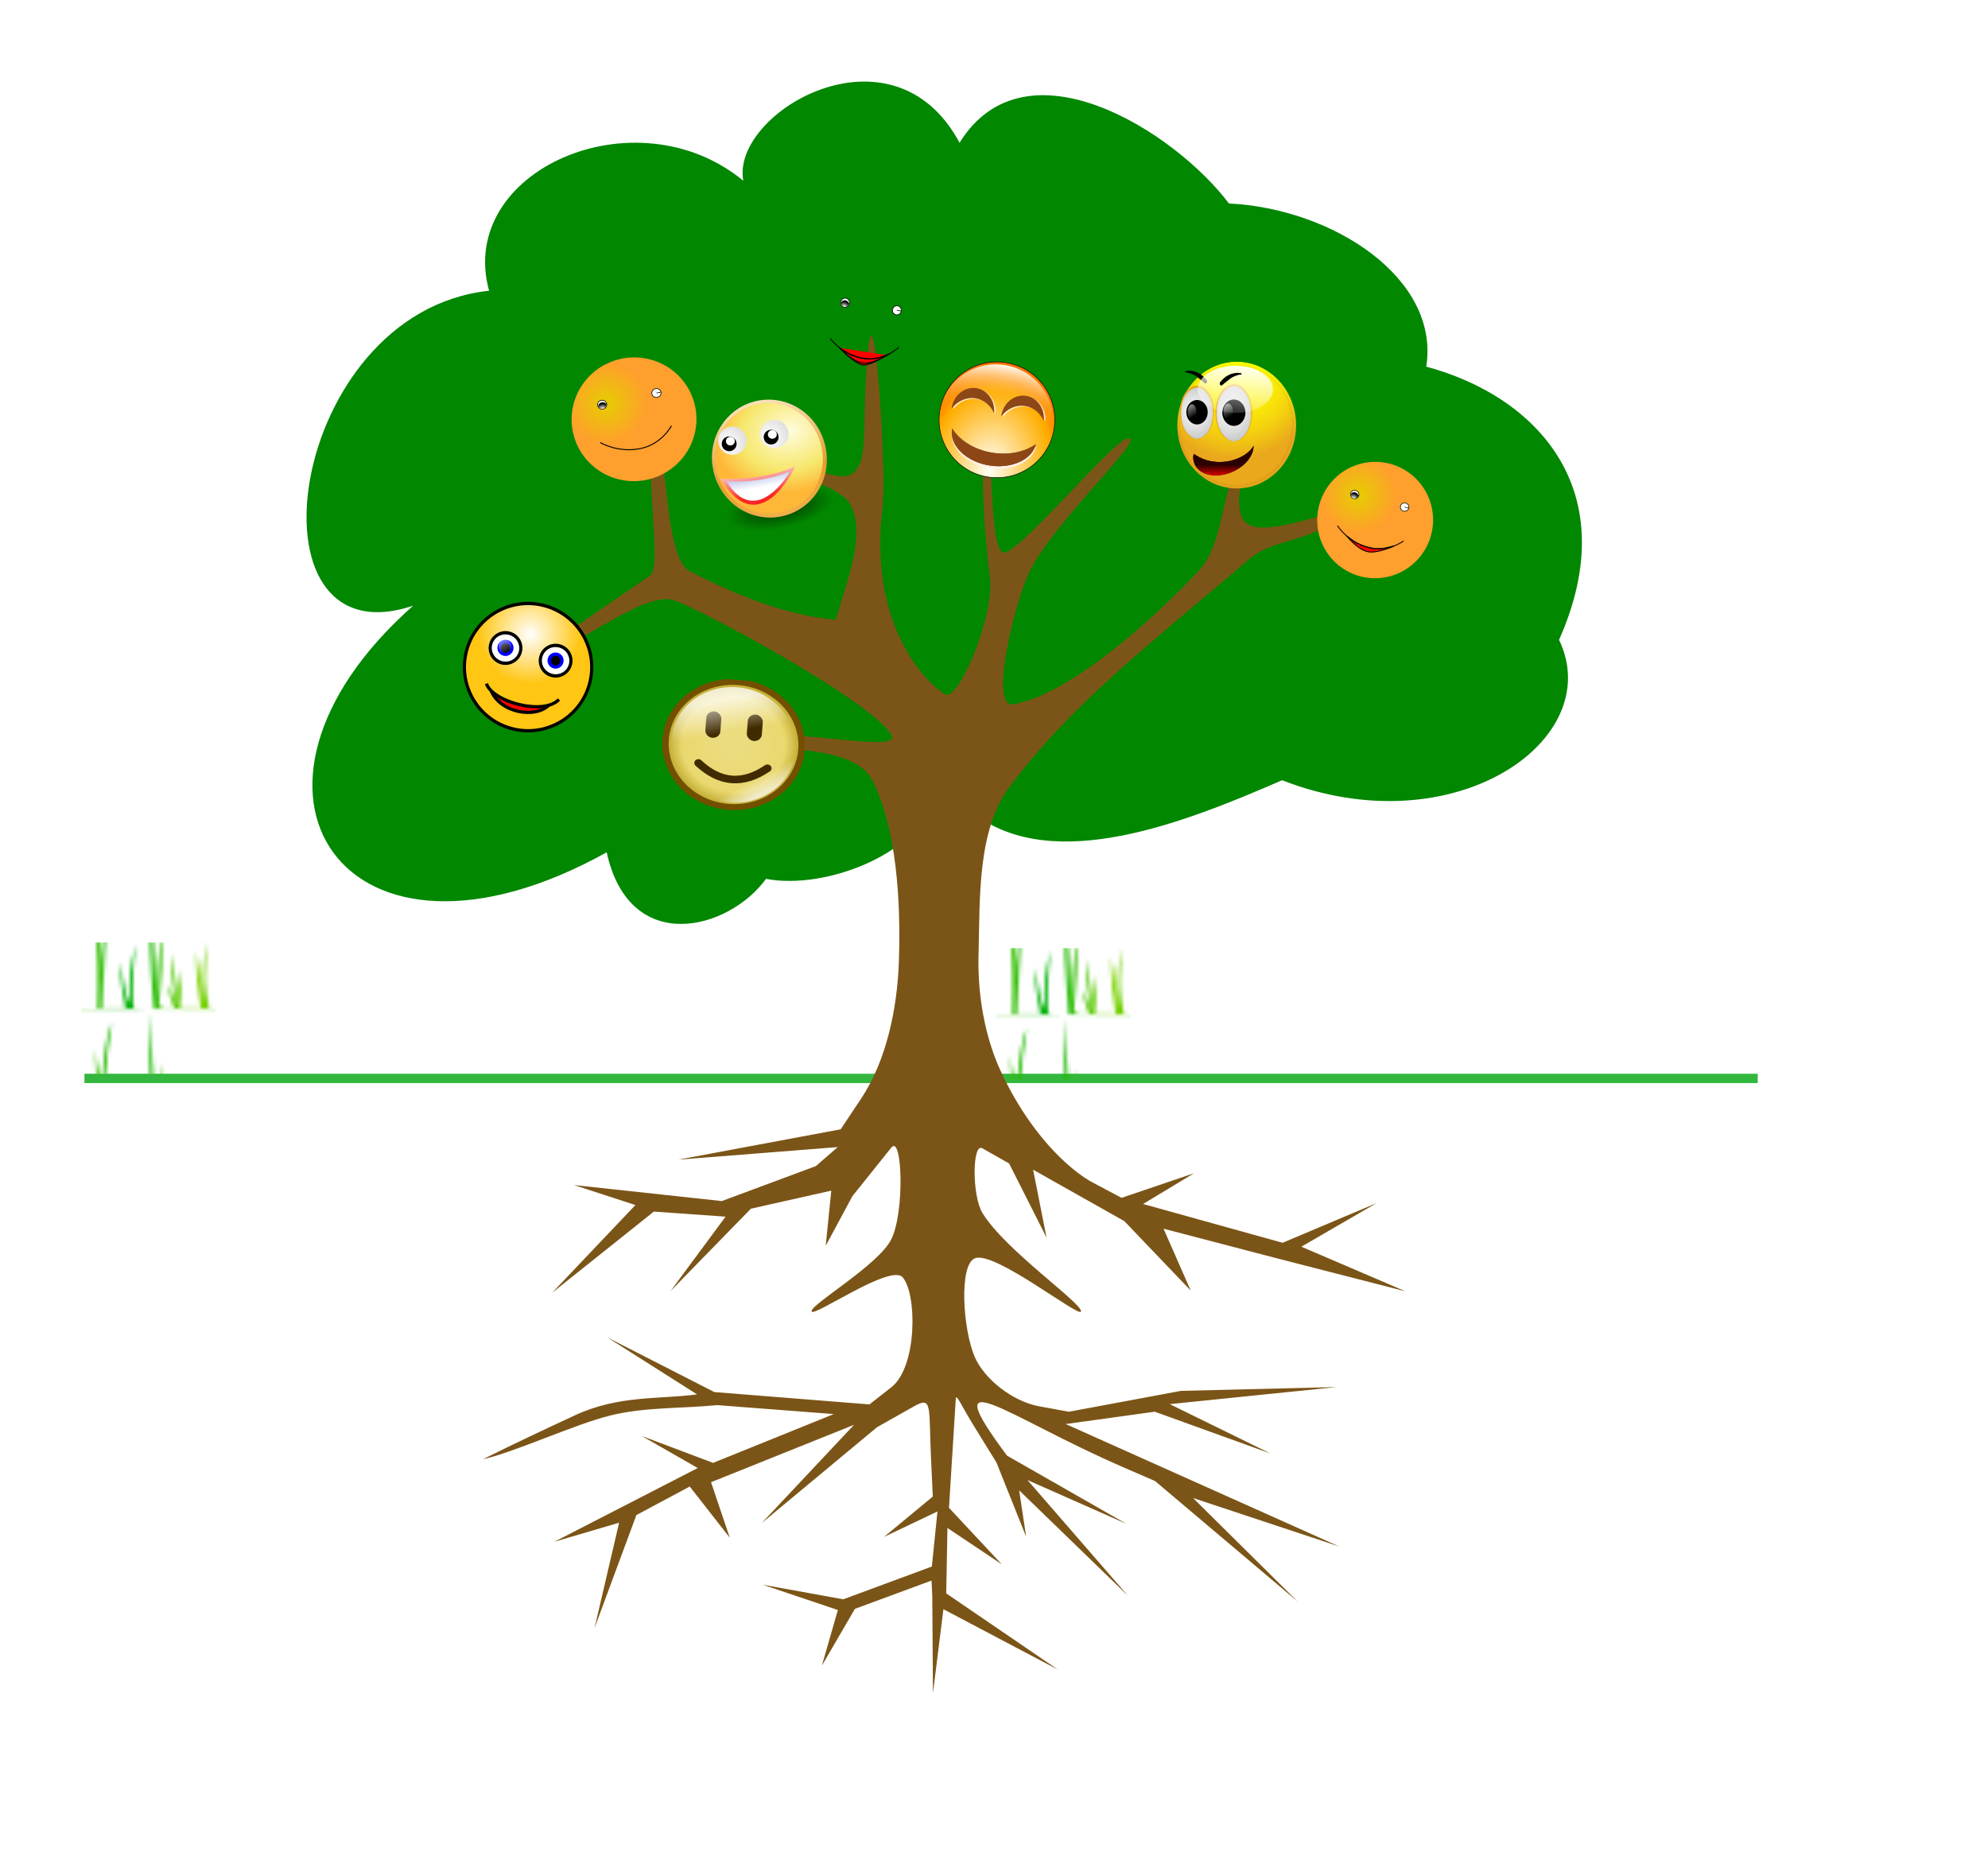 <?xml version="1.0"?><svg width="533.333" height="500" xmlns="http://www.w3.org/2000/svg" xmlns:xlink="http://www.w3.org/1999/xlink">
 <title>SmileyTree1</title>
 <defs>
  <pattern xlink:href="#pattern2380" patternTransform="translate(481.808, 272.061)" id="pattern2390"/>
  <pattern xlink:href="#pattern2380" patternTransform="translate(522.525, 272.061)" id="pattern2388"/>
  <pattern xlink:href="#pattern2374" patternTransform="translate(-598.213, 273.079)" id="pattern2386"/>
  <pattern xlink:href="#pattern2374" patternTransform="translate(-471.99, 274.097)" id="pattern2384"/>
  <pattern xlink:href="#pattern2374" patternTransform="translate(-364.09, 272.061)" id="pattern2382"/>
  <pattern xlink:href="#pattern2372" patternTransform="translate(393.248, 273.079)" id="pattern2380"/>
  <pattern xlink:href="#pattern2372" patternTransform="translate(282.294, 272.061)" id="pattern2378"/>
  <pattern xlink:href="#pattern2372" patternTransform="translate(237.505, 272.061)" id="pattern2376"/>
  <pattern xlink:href="#pattern2372" patternTransform="translate(-227.688, 272.061)" id="pattern2374"/>
  <pattern xlink:href="#pattern2368" patternTransform="translate(147.8, 271.552)" id="pattern2372"/>
  <linearGradient id="linearGradient2362">
   <stop stop-color="#00b207" offset="0" id="stop2363"/>
   <stop stop-color="#83d400" offset="0.5" id="stop2365"/>
   <stop stop-color="#00b207" offset="1" id="stop2364"/>
  </linearGradient>
  <linearGradient y2="154.812" y1="154.812" xlink:href="#linearGradient2362" x2="138.493" x1="104.287" id="linearGradient2367" gradientUnits="userSpaceOnUse" gradientTransform="matrix(0.961, 0, 0, 1.04, -103.649, -150.874)"/>
  <pattern width="35.989" patternUnits="userSpaceOnUse" patternTransform="translate(93.85, 187.064)" id="pattern2368" height="35.269">
   <path fill="url(#linearGradient2367)" fill-rule="evenodd" stroke-width="0.25pt" id="path2369" d="m32.21,34.999l3.779,0.135l-34.55,-0.045c-0.93,-11.786 -1.23,-18.444 -1.44,-35.089c1.709,17.155 1.62,21.444 2.159,32.57c0.09,-6.568 0.54,-12.506 1.62,-18.894c0.06,7.198 -0.24,13.766 -0.9,20.514c0.36,0.24 0.72,0.48 1.08,0.72l3.059,0c-1.14,-2.279 -1.649,-4.649 -1.799,-6.298c0.9,1.5 1.62,3.179 2.159,5.578c-0.78,-4.769 -1.29,-9.267 -1.26,-14.036c0.96,5.578 1.56,8.637 1.799,12.956c0.18,-2.939 0.09,-5.698 0.54,-8.817c0.39,3.719 0.42,7.258 0,10.527l5.578,0.09c-0.78,-5.098 -1.29,-9.207 -1.26,-15.295c1.2,5.818 1.32,9.477 1.979,14.216c-0.24,-5.818 -0.75,-7.948 0.99,-16.825c-0.57,9.357 -0.87,11.247 0.63,18.265l5.938,0c0.21,-9.357 0.15,-13.586 -0.72,-25.372c2.309,10.317 1.829,14.066 1.35,23.213c0.54,-7.678 0.36,-24.443 3.329,-30.501c-1.829,9.747 -2.129,21.114 -2.699,32.3l6.298,0c-0.84,-4.139 -1.59,-8.278 -1.44,-12.416c0.93,6.148 1.32,8.607 2.609,11.067c-0.45,-5.368 0.18,-10.827 1.53,-15.745c-0.6,6.688 -1.246,14.735 -0.36,17.185z"/>
  </pattern>
  <linearGradient id="svg_12">
   <stop stop-color="#ffffff" offset="0" id="svg_17"/>
   <stop stop-color="#000000" offset="1" id="svg_16"/>
  </linearGradient>
  <linearGradient id="svg_13">
   <stop stop-color="#e6cd00" offset="0" id="svg_15"/>
   <stop stop-color="#ff9f2d" offset="1" id="svg_14"/>
  </linearGradient>
  <radialGradient xlink:href="#svg_13" spreadMethod="pad" r="0.33" id="svg_11" gradientUnits="objectBoundingBox" fy="0.328" fx="0.305" cy="0.328" cx="0.305"/>
  <radialGradient xlink:href="#svg_12" spreadMethod="pad" r="0.771" id="svg_5" gradientUnits="objectBoundingBox" fy="0.977" fx="0.448" cy="0.977" cx="0.448"/>
  <symbol xmlns:xlink="http://www.w3.org/1999/xlink" width="400pt" id="svg_18" height="400pt">

   <path fill-rule="evenodd" fill="url(#svg_11)" stroke-width="0" transform="matrix(1.06, 0, 0, 1.085, -27.204, -30.544)" id="svg_10" d="m491.649,259.572a229.036,224.839 0 1 0 -458.073,0a229.036,224.839 0 1 0 458.073,0l-229.037,0l229.037,0z"/>
   <g transform="translate(-12.442, 20.22)" id="svg_7">
    <path fill-rule="evenodd" stroke="#000000" fill="#ffffff" stroke-width="2.5" id="svg_9" d="m171.477,149.251a17.987,17.388 0 1 0 -35.974,0a17.987,17.388 0 1 0 35.974,0l-17.987,0l17.987,0z"/>
    <path fill-rule="evenodd" fill="url(#svg_5)" stroke-width="1pt" transform="matrix(1.238, 0, 0, 1, -37.288, -8.394)" id="svg_8" d="m166.681,161.242a12.591,12.591 0 1 0 -25.182,0a12.591,12.591 0 1 0 25.182,0l-12.591,0l12.591,0z"/>
   </g>
   <g transform="translate(203.404, 17.821)" id="svg_3">
    <path fill-rule="evenodd" stroke="#000000" fill="#ffffff" stroke-width="2.5" id="svg_6" d="m171.477,149.251a17.987,17.388 0 1 0 -35.974,0a17.987,17.388 0 1 0 35.974,0l-17.987,0l17.987,0z"/>
    <path fill-rule="evenodd" fill="url(#svg_5)" stroke-width="1pt" transform="matrix(1.238, 0, 0, 1, -37.288, -8.394)" id="svg_4" d="m166.681,161.242a12.591,12.591 0 1 0 -25.182,0a12.591,12.591 0 1 0 25.182,0l-12.591,0l12.591,0z"/>
   </g>
   <path fill="none" fill-rule="evenodd" stroke="black" stroke-width="3.75" id="svg_2" d="m104.325,314.133c2.398,2.398 61.157,56.36 151.093,55.16c83.939,-1.199 133.105,-63.555 133.105,-63.555"/>
  </symbol>
  <linearGradient id="svg_36">
   <stop stop-color="#ffffff" offset="0" id="svg_41"/>
   <stop stop-color="#000000" offset="1" id="svg_40"/>
  </linearGradient>
  <linearGradient id="svg_37">
   <stop stop-color="#e6cd00" offset="0" id="svg_39"/>
   <stop stop-color="#ff9f2d" offset="1" id="svg_38"/>
  </linearGradient>
  <radialGradient xlink:href="#svg_37" spreadMethod="pad" r="0.33" id="svg_31" gradientUnits="objectBoundingBox" fy="0.328" fx="0.305" cy="0.328" cx="0.305"/>
  <radialGradient xlink:href="#svg_36" spreadMethod="pad" r="0.771" id="svg_25" gradientUnits="objectBoundingBox" fy="0.977" fx="0.448" cy="0.977" cx="0.448"/>
  <symbol xmlns:xlink="http://www.w3.org/1999/xlink" width="400pt" id="svg_42" height="400pt">

   <g fill="#ff0000" id="svg_32">
    <path fill="#ff0000" fill-rule="evenodd" stroke="#000000" stroke-width="3.75" id="svg_34" d="m147.495,344.111c0,0 69.55,49.165 105.524,50.364c34.775,-2.398 91.135,-51.563 91.135,-51.563l0,0"/>
    <path fill="#ff0000" fill-rule="evenodd" stroke="black" stroke-width="1pt" id="svg_33" d="m146.296,344.111c0,0 52.762,17.987 53.961,17.987c1.199,0 38.373,7.195 38.373,7.195l52.762,-2.398c0,0 27.58,-11.991 28.779,-11.991c1.2,0 23.983,-10.793 23.983,-10.793"/>
   </g>
   <path fill-rule="evenodd" fill="url(#svg_31)" stroke-width="0" transform="matrix(1.06, 0, 0, 1.085, -27.204, -30.544)" id="svg_30" d="m491.649,259.572a229.036,224.839 0 1 0 -458.073,0a229.036,224.839 0 1 0 458.073,0l-229.037,0l229.037,0z"/>
   <g transform="translate(-12.442, 20.22)" id="svg_27">
    <path fill-rule="evenodd" stroke="#000000" fill="#ffffff" stroke-width="2.5" id="svg_29" d="m171.477,149.251a17.987,17.388 0 1 0 -35.974,0a17.987,17.388 0 1 0 35.974,0l-17.987,0l17.987,0z"/>
    <path fill-rule="evenodd" fill="url(#svg_25)" stroke-width="1pt" transform="matrix(1.238, 0, 0, 1, -37.288, -8.394)" id="svg_28" d="m166.681,161.242a12.591,12.591 0 1 0 -25.182,0a12.591,12.591 0 1 0 25.182,0l-12.591,0l12.591,0z"/>
   </g>
   <g transform="translate(203.404, 17.821)" id="svg_23">
    <path fill-rule="evenodd" stroke="#000000" fill="#ffffff" stroke-width="2.5" id="svg_26" d="m171.477,149.251a17.987,17.388 0 1 0 -35.974,0a17.987,17.388 0 1 0 35.974,0l-17.987,0l17.987,0z"/>
    <path fill-rule="evenodd" fill="url(#svg_25)" stroke-width="1pt" transform="matrix(1.238, 0, 0, 1, -37.288, -8.394)" id="svg_24" d="m166.681,161.242a12.591,12.591 0 1 0 -25.182,0a12.591,12.591 0 1 0 25.182,0l-12.591,0l12.591,0z"/>
   </g>
   <path fill="#ff0000" fill-rule="evenodd" stroke="black" stroke-width="3.75" id="svg_22" d="m153.49,346.51c0,0 55.162,41.97 99.529,40.771c40.771,-0.001 103.127,-51.563 103.127,-51.563l-35.975,19.186l-39.572,13.19l-45.567,1.199l-38.372,-5.995l-43.17,-16.788z"/>
   <path fill="none" fill-rule="evenodd" stroke="#000000" stroke-width="3.75" id="svg_21" d="m104.325,314.133c2.398,2.398 61.157,56.36 151.093,55.16c83.939,-1.199 133.105,-63.555 133.105,-63.555"/>
  </symbol>
  <linearGradient id="svg_65">
   <stop stop-color="#fffff7" offset="0" id="svg_79"/>
   <stop stop-color="#ffae00" offset="0.746" id="svg_78"/>
   <stop stop-color="#ff8f00" offset="0.844" id="svg_77"/>
   <stop stop-color="#ff7100" offset="1" id="svg_76"/>
  </linearGradient>
  <linearGradient id="svg_64">
   <stop stop-color="#ffffff" stop-opacity="0" offset="0" id="svg_75"/>
   <stop stop-color="#ffae00" stop-opacity="0" offset="0.548" id="svg_74"/>
   <stop stop-color="#ff9e00" stop-opacity="0" offset="0.63" id="svg_73"/>
   <stop stop-color="#fffbf5" offset="1" id="svg_72"/>
  </linearGradient>
  <radialGradient xlink:href="#svg_65" r="219.571" id="svg_63" gradientUnits="userSpaceOnUse" gradientTransform="matrix(1.39, 0.015, -0.019, 1.769, -132.622, -473.06)" fy="595.103" fx="370" cy="595.103" cx="370"/>
  <radialGradient xlink:href="#svg_64" r="219.571" id="svg_60" gradientUnits="userSpaceOnUse" gradientTransform="matrix(2.353, -4.76745e-07, 3.29591e-07, 1.768, -500.55, -466.761)" fy="595.103" fx="370" cy="595.103" cx="370"/>
  <symbol y="0" xmlns:xlink="http://www.w3.org/1999/xlink" x="0" width="744.094" id="svg_83" height="1052.362">

   <g id="svg_61">
    <path fill="url(#svg_63)" fill-rule="nonzero" stroke="#000000" stroke-width="2" stroke-linecap="square" stroke-miterlimit="4" stroke-dashoffset="0" id="svg_62" d="m588.571,405.219a218.571,207.143 0 1 1 -437.143,0a218.571,207.143 0 1 1 437.143,0z"/>
   </g>
   <g id="svg_50">
    <path fill="url(#svg_60)" fill-rule="nonzero" stroke-width="2" stroke-linecap="square" stroke-miterlimit="4" stroke-dashoffset="0" transform="matrix(0.979, 0, 0, 0.961, 5.2, 17.247)" id="svg_59" d="m588.571,405.219a218.571,207.143 0 1 1 -437.143,0a218.571,207.143 0 1 1 437.143,0z"/>
    <path fill="#000000" fill-opacity="0" fill-rule="nonzero" stroke-width="2" stroke-linecap="square" stroke-miterlimit="4" stroke-dashoffset="0" id="svg_58" d="m212,163.362a41,43 0 1 1 -82,0a41,43 0 1 1 82,0z"/>
    <path fill="#ffffff" fill-opacity="0.741" fill-rule="evenodd" stroke-width="2" stroke-linecap="square" stroke-miterlimit="4" stroke-dashoffset="0" id="svg_57" d="m470.91,306.594c-44.662,0 -80.91,37.432 -80.91,83.57c0,0.895 0.095,1.761 0.122,2.649c17.212,-29.79 47.92,-49.702 83.02,-49.702c32.186,0 60.659,16.767 78.452,42.508c-2.302,-44.013 -37.507,-79.025 -80.684,-79.025z"/>
    <path fill="#8d4717" fill-rule="evenodd" stroke-width="2" stroke-linecap="square" stroke-miterlimit="4" stroke-dashoffset="0" id="svg_56" d="m464.91,304.594c-44.662,0 -80.91,37.432 -80.91,83.57c0,0.895 0.095,1.761 0.122,2.649c17.212,-29.79 47.92,-49.702 83.02,-49.702c32.186,0 60.659,16.767 78.452,42.508c-2.302,-44.013 -37.507,-79.025 -80.684,-79.025z"/>
    <path fill="#ffffff" fill-opacity="0.741" fill-rule="evenodd" stroke-width="2" stroke-linecap="square" stroke-miterlimit="4" stroke-dashoffset="0" id="svg_55" d="m280.91,306.594c-44.662,0 -80.91,37.432 -80.91,83.57c0,0.895 0.095,1.761 0.122,2.649c17.212,-29.79 47.92,-49.702 83.02,-49.702c32.186,0 60.659,16.767 78.452,42.508c-2.302,-44.013 -37.507,-79.025 -80.684,-79.025z"/>
    <path fill="#8d4717" fill-rule="evenodd" stroke-width="2" stroke-linecap="square" stroke-miterlimit="4" stroke-dashoffset="0" id="svg_54" d="m274.91,304.594c-44.662,0 -80.91,37.432 -80.91,83.57c0,0.895 0.095,1.761 0.122,2.649c17.212,-29.79 47.92,-49.702 83.02,-49.702c32.186,0 60.659,16.767 78.452,42.508c-2.302,-44.013 -37.507,-79.025 -80.684,-79.025z"/>
    <path fill="#fff3eb" fill-rule="evenodd" stroke-width="2" stroke-linecap="square" stroke-miterlimit="4" stroke-dashoffset="0" id="svg_53" d="m371.022,578.812c-88.884,0 -161.022,-47.851 -161.022,-106.832c0,-1.143 0.189,-2.252 0.243,-3.387c34.255,38.083 95.367,63.537 165.222,63.537c64.055,0 120.719,-21.434 156.129,-54.341c-4.581,56.265 -74.644,101.023 -160.571,101.023z"/>
    <path fill="#8d4717" fill-rule="evenodd" stroke-width="2" stroke-linecap="square" stroke-miterlimit="4" stroke-dashoffset="0" id="svg_52" d="m369.022,570.812c-88.884,0 -161.022,-47.851 -161.022,-106.832c0,-1.143 0.189,-2.252 0.243,-3.387c34.255,38.083 95.367,63.537 165.222,63.537c64.055,0 120.719,-21.434 156.129,-54.341c-4.581,56.265 -74.644,101.023 -160.571,101.023z"/>
    <path fill="#8d4717" fill-rule="evenodd" stroke-width="2" stroke-linecap="square" stroke-miterlimit="4" stroke-dashoffset="0" id="svg_51" d="m369.022,570.812c-88.884,0 -161.022,-47.851 -161.022,-106.832c0,-1.143 0.189,-2.252 0.243,-3.387c34.255,38.083 95.367,63.537 165.222,63.537c64.055,0 120.719,-21.434 156.129,-54.341c-4.581,56.265 -74.644,101.023 -160.571,101.023z"/>
   </g>
  </symbol>
  <linearGradient id="svg_128">
   <stop stop-color="#ffff00" offset="0" id="svg_167"/>
   <stop stop-color="#ffff00" stop-opacity="0" offset="1" id="svg_166"/>
  </linearGradient>
  <linearGradient id="svg_127">
   <stop stop-color="#ffcc00" offset="0" id="svg_159"/>
   <stop stop-color="#e9a71c" stop-opacity="0" offset="1" id="svg_158"/>
  </linearGradient>
  <linearGradient id="svg_126">
   <stop stop-color="#ffffff" offset="0" id="svg_156"/>
   <stop stop-color="#ffffff" stop-opacity="0" offset="1" id="svg_155"/>
  </linearGradient>
  <linearGradient id="svg_125">
   <stop stop-color="#ffffff" offset="0" id="svg_153"/>
   <stop stop-color="#ffffff" stop-opacity="0" offset="1" id="svg_152"/>
  </linearGradient>
  <linearGradient id="svg_124">
   <stop stop-color="#2b0000" offset="0" id="svg_138"/>
   <stop stop-color="#ff0000" offset="1" id="svg_137"/>
  </linearGradient>
  <linearGradient id="svg_123">
   <stop stop-color="#ffffff" offset="0" id="svg_135"/>
   <stop stop-color="#ffffff" stop-opacity="0" offset="1" id="svg_134"/>
  </linearGradient>
  <radialGradient gradientTransform="matrix(1.894, 3.753, -3.833, 1.956, 1157.41, -2900.83)" gradientUnits="userSpaceOnUse" xlink:href="#svg_128" id="svg_120" fy="467.442" fx="559.289" r="112.82" cy="467.442" cx="559.289"/>
  <radialGradient gradientTransform="matrix(1.894, 3.753, -3.833, 1.956, 1157.41, -2900.83)" gradientUnits="userSpaceOnUse" xlink:href="#svg_128" id="svg_118" fy="467.442" fx="559.289" r="112.82" cy="467.442" cx="559.289"/>
  <linearGradient gradientTransform="matrix(-1.185, 0, 0, -1.109, 1021.21, 851.156)" gradientUnits="userSpaceOnUse" xlink:href="#svg_127" id="svg_113" y2="357.695" x2="472.83" y1="416.007" x1="467.759"/>
  <radialGradient gradientTransform="matrix(2.667, 0.972, -1.05, 2.883, -350.602, -1209.99)" gradientUnits="userSpaceOnUse" xlink:href="#svg_126" id="svg_110" fy="402.794" fx="463.956" r="25.4" cy="402.794" cx="463.956"/>
  <linearGradient gradientUnits="userSpaceOnUse" xlink:href="#svg_125" id="svg_107" y2="415.019" x2="468.941" y1="363.176" x1="447.074"/>
  <linearGradient gradientTransform="matrix(-1.185, 0, 0, -1.109, 1021.21, 851.156)" gradientUnits="userSpaceOnUse" xlink:href="#svg_127" id="svg_103" y2="357.695" x2="472.83" y1="416.007" x1="467.759"/>
  <radialGradient gradientTransform="matrix(2.667, 0.972, -1.05, 2.883, -350.602, -1209.99)" gradientUnits="userSpaceOnUse" xlink:href="#svg_126" id="svg_100" fy="402.794" fx="463.956" r="25.4" cy="402.794" cx="463.956"/>
  <linearGradient gradientUnits="userSpaceOnUse" xlink:href="#svg_125" id="svg_97" y2="415.019" x2="468.941" y1="363.176" x1="447.074"/>
  <linearGradient gradientTransform="matrix(2.941, 0, 0, 2.941, 577.001, -3319.77)" gradientUnits="userSpaceOnUse" xlink:href="#svg_124" id="svg_92" y2="1363.398" x2="-78.879" y1="1340.989" x1="-78.879"/>
  <linearGradient gradientTransform="matrix(3.074, 0, 0, 3.494, -1172, -154.917)" gradientUnits="userSpaceOnUse" xlink:href="#svg_123" id="svg_90" y2="159.943" x2="517.197" y1="69.941" x1="524.803"/>
  <symbol id="svg_558" height="762.097" width="761.663" xmlns:xlink="http://www.w3.org/1999/xlink">
   <defs>
    <filter id="svg_116" color-interpolation-filters="sRGB">
     <feGaussianBlur id="svg_161" stdDeviation="5.548"/>
    </filter>
   </defs>
   <g id="svg_86" transform="translate(-19.511, -27.164)">
    <g id="svg_87" transform="translate(-20.282, -7.606)">
     <path fill="#eaa81c" id="svg_121" d="m756.781,415.872c0,183.223 -148.531,331.754 -331.754,331.754c-183.223,0 -331.754,-148.531 -331.754,-331.754c0,-183.223 148.531,-331.754 331.754,-331.754c183.223,0 331.754,148.531 331.754,331.754z"/>
     <path fill="url(#svg_120)" id="svg_119" d="m756.781,415.872c0,184.252 -148.531,333.618 -331.754,333.618c-183.223,0 -331.754,-149.366 -331.754,-333.618c0,-184.252 148.531,-333.618 331.754,-333.618c183.223,0 331.754,149.366 331.754,333.618z"/>
     <path fill="url(#svg_118)" id="svg_117" d="m756.781,415.872c0,184.252 -148.531,333.618 -331.754,333.618c-183.223,0 -331.754,-149.366 -331.754,-333.618c0,-184.252 148.531,-333.618 331.754,-333.618c183.223,0 331.754,149.366 331.754,333.618z"/>
     <path opacity="0.22" fill="#2b1100" filter="url(#svg_116)" id="svg_115" transform="matrix(2.941, 0, 0, 2.941, 4035.16, -2581.75)" d="m-1232.684,909.141c-44.645,0.725 -86.723,31.117 -101.281,73.156c-13.418,36.456 -5.869,80.074 19.594,109.281c24.455,29.367 64.79,44.667 102.721,37.96c33.187,-5.387 63.539,-26.593 79.332,-56.172c16.366,-29.631 18.325,-67.009 4.322,-97.944c-15.134,-34.671 -48.832,-60.707 -86.727,-65.296c-5.948,-0.833 -11.957,-1.155 -17.961,-0.985zm3.344,2.531c45.748,-0.911 89.482,31.359 102.219,75.188c11.14,36.156 1.668,78.096 -24.969,105.031c-24.665,25.855 -62.898,38.153 -98.057,30.666c-38.223,-7.651 -71.073,-37.463 -81.255,-75.197c-9.746,-33.907 -1.507,-72.579 21.812,-98.849c19.939,-22.857 49.702,-37.115 80.251,-36.839z"/>
     <g id="svg_105" transform="matrix(3.497, 0, 0, 3.497, -1430.47, -1061.43)">
      <path fill="#e9a71c" id="svg_114" d="m494.38,402.696c0,22.053 -12.202,39.931 -27.254,39.931c-15.052,0 -27.254,-17.878 -27.254,-39.931c0,-22.053 12.202,-39.931 27.254,-39.931c15.052,0 27.254,17.878 27.254,39.931z"/>
      <path fill="url(#svg_113)" id="svg_112" d="m468.589,443.15c17.598,-3.003 24.955,-21.859 25.188,-36.776c0.68,-15.857 -5.699,-35.697 -23.929,-40.416c-15.41,-0.968 -25.256,14.16 -27.332,26.837c-4.289,18.045 0.989,42.1 20.739,49.87c1.782,0.405 3.592,0.597 5.334,0.485z"/>
      <path fill="#999999" id="svg_111" d="m468.232,442.517c16.963,-2.978 24.055,-21.679 24.279,-36.475c0.656,-15.727 -5.494,-35.405 -23.065,-40.084c-14.854,-0.96 -24.344,14.044 -26.346,26.617c-4.135,17.897 0.953,41.755 19.99,49.461c1.717,0.402 3.462,0.592 5.142,0.481z"/>
      <path fill="url(#svg_110)" id="svg_109" d="m468.232,442.517c16.963,-2.978 24.055,-21.679 24.279,-36.475c0.656,-15.727 -5.494,-35.405 -23.065,-40.084c-14.854,-0.96 -24.344,14.044 -26.346,26.617c-4.135,17.897 0.953,41.755 19.99,49.461c1.717,0.402 3.462,0.592 5.142,0.481z"/>
      <path fill="#000000" id="svg_108" transform="matrix(1.174, 0, 0, 1, -85.704, 2.535)" d="m485.506,400.161c0,10.151 -6.527,18.381 -14.578,18.381c-8.051,0 -14.578,-8.229 -14.578,-18.381c0,-10.151 6.527,-18.381 14.578,-18.381c8.051,0 14.578,8.229 14.578,18.381z"/>
      <path fill="url(#svg_107)" id="svg_106" transform="matrix(0.478, 0, 0, 0.63, 234.126, 150.176)" d="m485.506,400.161c0,10.151 -6.527,18.381 -14.578,18.381c-8.051,0 -14.578,-8.229 -14.578,-18.381c0,-10.151 6.527,-18.381 14.578,-18.381c8.051,0 14.578,8.229 14.578,18.381z"/>
     </g>
     <g id="svg_95" transform="matrix(3.775, 0, 0, 3.775, -1354.36, -1170.87)">
      <path fill="#e9a71c" id="svg_104" d="m494.38,402.696c0,22.053 -12.202,39.931 -27.254,39.931c-15.052,0 -27.254,-17.878 -27.254,-39.931c0,-22.053 12.202,-39.931 27.254,-39.931c15.052,0 27.254,17.878 27.254,39.931z"/>
      <path fill="url(#svg_103)" id="svg_102" d="m468.589,443.15c17.598,-3.003 24.955,-21.859 25.188,-36.776c0.68,-15.857 -5.699,-35.697 -23.929,-40.416c-15.41,-0.968 -25.256,14.16 -27.332,26.837c-4.289,18.045 0.989,42.1 20.739,49.87c1.782,0.405 3.592,0.597 5.334,0.485z"/>
      <path fill="#999999" id="svg_101" d="m468.232,442.517c16.963,-2.978 24.055,-21.679 24.279,-36.475c0.656,-15.727 -5.494,-35.405 -23.065,-40.084c-14.854,-0.96 -24.344,14.044 -26.346,26.617c-4.135,17.897 0.953,41.755 19.99,49.461c1.717,0.402 3.462,0.592 5.142,0.481z"/>
      <path fill="url(#svg_100)" id="svg_99" d="m468.232,442.517c16.963,-2.978 24.055,-21.679 24.279,-36.475c0.656,-15.727 -5.494,-35.405 -23.065,-40.084c-14.854,-0.96 -24.344,14.044 -26.346,26.617c-4.135,17.897 0.953,41.755 19.99,49.461c1.717,0.402 3.462,0.592 5.142,0.481z"/>
      <path fill="#000000" id="svg_98" transform="matrix(1.174, 0, 0, 1, -85.704, 2.535)" d="m485.506,400.161c0,10.151 -6.527,18.381 -14.578,18.381c-8.051,0 -14.578,-8.229 -14.578,-18.381c0,-10.151 6.527,-18.381 14.578,-18.381c8.051,0 14.578,8.229 14.578,18.381z"/>
      <path fill="url(#svg_97)" id="svg_96" transform="matrix(0.478, 0, 0, 0.63, 233.678, 149.279)" d="m485.506,400.161c0,10.151 -6.527,18.381 -14.578,18.381c-8.051,0 -14.578,-8.229 -14.578,-18.381c0,-10.151 6.527,-18.381 14.578,-18.381c8.051,0 14.578,8.229 14.578,18.381z"/>
     </g>
     <path fill="#000000" id="svg_94" d="m257.634,178.066c-7.776,-9.293 -13.457,-13.513 -18.638,-18.833c-5.463,-3.755 -12.973,-11.353 -18.991,-13.973c-8.985,-5.484 -12.996,-5.905 -20.729,-9.624c-6.263,-2.471 -14.152,-4.093 -21.91,-5.549c-7.301,-0.844 -8.405,-0.763 -13.348,-1.507c-13.263,0.347 -27.006,-0.436 -27.493,6.752c0.4,0.606 0.49,1.434 1.763,1.416c0.097,0.029 2.901,0.229 6.441,0.8c6.082,1.131 6.749,0.747 14.003,2.73c6.095,1.66 11.531,3.48 18.153,6.116c7.882,3.785 14.443,5.896 22.78,11.833c11.471,7.75 21.583,16.494 26.9,20.152c6.755,3.277 14.363,12.347 20.923,15.968c8.112,4.056 15.051,-7.016 10.145,-16.282z"/>
     <path fill="#000000" id="svg_93" d="m519.351,523.397c0,66.393 -75.517,134.374 -168.673,151.84c-93.156,17.466 -166.113,-22.725 -168.673,-88.589c-0.494,-12.717 3.734,-20.11 3.748,-20.733c126.08,84.965 291.687,29.704 333.597,-42.518z"/>
     <path fill="url(#svg_92)" id="svg_91" d="m519.351,523.397c0,66.393 -75.517,134.374 -168.673,151.84c-93.156,17.466 -166.113,-22.725 -168.673,-88.589c-0.494,-12.717 3.734,-20.11 3.748,-20.733c126.08,84.965 291.687,29.704 333.597,-42.518z"/>
     <path fill="url(#svg_90)" id="svg_89" d="m628.037,226.778c0,68.495 -94.197,124.022 -210.394,124.022c-116.198,0 -210.394,-55.526 -210.394,-124.022c0,-68.495 94.197,-124.022 210.394,-124.022c116.198,0 210.394,55.526 210.394,124.022z"/>
     <path fill="#000000" id="svg_88" d="m331.995,189.249c7.776,-9.293 13.457,-13.513 18.638,-18.833c5.463,-3.755 12.973,-11.353 18.991,-13.973c8.985,-5.484 12.996,-5.905 20.729,-9.624c6.263,-2.471 14.152,-4.093 21.91,-5.549c7.302,-0.844 8.406,-0.763 13.348,-1.507c13.263,0.347 27.005,-0.436 27.493,6.752c-0.4,0.606 -0.49,1.434 -1.763,1.416c-0.097,0.029 -2.901,0.229 -6.441,0.8c-6.082,1.131 -6.749,0.747 -14.003,2.73c-6.095,1.66 -11.531,3.48 -18.153,6.116c-7.882,3.785 -14.443,5.896 -22.78,11.833c-11.471,7.75 -21.583,16.494 -26.9,20.152c-6.755,3.277 -14.363,12.347 -20.923,15.968c-8.112,4.056 -15.051,-7.016 -10.145,-16.282z"/>
    </g>
   </g>
  </symbol>
  <linearGradient id="svg_578">
   <stop stop-color="#ffffff" stop-opacity="0.5" offset="0" id="svg_583"/>
   <stop stop-color="#ffffff" stop-opacity="0" offset="1" id="svg_582"/>
  </linearGradient>
  <linearGradient id="svg_579">
   <stop stop-color="#ffffff" offset="0" id="svg_581"/>
   <stop stop-color="#ffc613" offset="1" id="svg_580"/>
  </linearGradient>
  <radialGradient xlink:href="#svg_579" r="0.399" id="svg_577" fy="0.25" fx="0.446" cy="0.242" cx="0.438"/>
  <linearGradient y2="0.945" y1="0.117" xlink:href="#svg_578" x2="0.938" x1="0.133" id="svg_567"/>
  <symbol xmlns:xlink="http://www.w3.org/1999/xlink" width="120pt" id="svg_584" height="120pt">

   <path fill="url(#svg_577)" fill-rule="evenodd" stroke="#000000" stroke-width="2.413" stroke-linejoin="round" transform="matrix(1.02, 0, 0, 1.052, -6.698, -9.934)" id="svg_576" d="m130.957,72.296c0,25.883 -21.682,46.89 -48.397,46.89c-26.715,0 -48.397,-21.007 -48.397,-46.89c0,-25.883 21.682,-46.89 48.397,-46.89c26.715,0 48.397,21.007 48.397,46.89z"/>
   <g transform="translate(-74.489, 36.103)" id="svg_571">
    <path fill="#ffffff" fill-rule="evenodd" stroke="#000000" stroke-width="2.418" stroke-linejoin="round" transform="matrix(0.999, 0, 0, 1.07, 0.142, -2.33)" id="svg_575" d="m143.015,21.387c0,6.101 -5.327,11.053 -11.89,11.053c-6.563,0 -11.89,-4.952 -11.89,-11.053c0,-6.101 5.327,-11.053 11.89,-11.053c6.563,0 11.89,4.952 11.89,11.053z"/>
    <path fill="#0000ff" fill-rule="evenodd" stroke-width="1pt" transform="matrix(0.666, 0, 0, 0.732, 43.862, 2.256)" id="svg_574" d="m140.335,24.904c0,4.714 -4.201,8.541 -9.378,8.541c-5.177,0 -9.378,-3.826 -9.378,-8.541c0,-4.714 4.201,-8.541 9.378,-8.541c5.177,0 9.378,3.826 9.378,8.541z"/>
    <path fill="#000000" fill-rule="evenodd" stroke-width="1pt" id="svg_573" d="m134.887,20.538c0,2.07 -1.68,3.75 -3.75,3.75c-2.07,0 -3.75,-1.68 -3.75,-3.75c0,-2.07 1.68,-3.75 3.75,-3.75c2.07,0 3.75,1.68 3.75,3.75z"/>
    <path fill="url(#svg_567)" fill-rule="evenodd" stroke-width="1pt" id="svg_572" d="m135.377,19.288c0,2.76 -2.24,5 -5,5c-2.76,0 -5,-2.24 -5,-5c0,-2.76 2.24,-5 5,-5c2.76,0 5,2.24 5,5z"/>
   </g>
   <g transform="translate(-34.45, 34.916)" id="svg_565">
    <path fill="#ffffff" fill-rule="evenodd" stroke="#000000" stroke-width="2.418" stroke-linejoin="round" transform="matrix(0.999, 0, 0, 1.07, 0.142, -2.33)" id="svg_570" d="m143.015,21.387c0,6.101 -5.327,11.053 -11.89,11.053c-6.563,0 -11.89,-4.952 -11.89,-11.053c0,-6.101 5.327,-11.053 11.89,-11.053c6.563,0 11.89,4.952 11.89,11.053z"/>
    <path fill="#0000ff" fill-rule="evenodd" stroke-width="1pt" transform="matrix(0.666, 0, 0, 0.732, 43.862, 2.256)" id="svg_569" d="m140.335,24.904c0,4.714 -4.201,8.541 -9.378,8.541c-5.177,0 -9.378,-3.826 -9.378,-8.541c0,-4.714 4.201,-8.541 9.378,-8.541c5.177,0 9.378,3.826 9.378,8.541z"/>
    <path fill="#000000" fill-rule="evenodd" stroke-width="1pt" id="svg_568" d="m134.887,20.538c0,2.07 -1.68,3.75 -3.75,3.75c-2.07,0 -3.75,-1.68 -3.75,-3.75c0,-2.07 1.68,-3.75 3.75,-3.75c2.07,0 3.75,1.68 3.75,3.75z"/>
    <path fill="url(#svg_567)" fill-rule="evenodd" stroke-width="1pt" id="svg_566" d="m135.377,19.288c0,2.76 -2.24,5 -5,5c-2.76,0 -5,-2.24 -5,-5c0,-2.76 2.24,-5 5,-5c2.76,0 5,2.24 5,5z"/>
   </g>
   <g id="svg_561">
    <path fill="#ff0000" fill-rule="evenodd" stroke-width="1pt" id="svg_564" d="m55.625,92.188c0.625,3.125 40,5.938 43.75,-1.562c2.5,7.188 -33.125,16.875 -43.75,1.562z"/>
    <path fill="none" fill-rule="evenodd" stroke="black" stroke-width="2.5" stroke-linejoin="round" fill-opacity="0.75" id="svg_563" d="m49.939,87.244c8.397,12.374 49.497,11.932 57.452,-3.536"/>
    <path fill="none" fill-rule="evenodd" stroke="black" stroke-width="2.5" stroke-linejoin="round" fill-opacity="0.75" id="svg_562" d="m55,91.562c11.562,14.688 39.375,11.562 46.25,-1.875"/>
   </g>
  </symbol>
  <linearGradient id="svg_613">
   <stop stop-color="black" id="svg_640" offset="0"/>
   <stop stop-color="black" stop-opacity="0" id="svg_639" offset="1"/>
  </linearGradient>
  <linearGradient id="svg_610">
   <stop stop-color="#f72525" id="svg_635" offset="0"/>
   <stop stop-color="white" id="svg_634" offset="1"/>
  </linearGradient>
  <linearGradient id="svg_609">
   <stop stop-color="white" id="svg_632" offset="0"/>
   <stop stop-color="#9cabe0" id="svg_631" offset="1"/>
  </linearGradient>
  <linearGradient id="svg_608">
   <stop stop-color="white" id="svg_628" offset="0"/>
   <stop stop-color="#dfdfdf" id="svg_627" offset="1"/>
  </linearGradient>
  <linearGradient id="svg_612">
   <stop stop-color="#ffeed6" id="svg_625" offset="0"/>
   <stop stop-color="#e49c2f" offset="0.5" id="svg_624"/>
   <stop stop-color="#ffc66c" id="svg_623" offset="1"/>
  </linearGradient>
  <linearGradient id="svg_611">
   <stop stop-color="#fffcde" id="svg_622" offset="0"/>
   <stop stop-color="#f6e76a" offset="0.645" id="svg_621"/>
   <stop stop-color="#ffb738" id="svg_620" offset="1"/>
  </linearGradient>
  <radialGradient r="16.262" fy="47.767" fx="55.868" cy="47.767" cx="55.868" gradientTransform="matrix(-0.761, 0.002, 0, -0.218, 107.46, 60.955)" gradientUnits="userSpaceOnUse" id="svg_606" xlink:href="#svg_613"/>
  <linearGradient y2="53.63" x2="72.845" y1="3.378" x1="70.628" gradientUnits="userSpaceOnUse" id="svg_604" xlink:href="#svg_612"/>
  <radialGradient r="16.5" fy="18.678" fx="74.726" cy="18.678" cx="74.726" gradientTransform="matrix(1.429, -0.031, 0.024, 1.101, -28.78, -1.173)" gradientUnits="userSpaceOnUse" id="svg_602" xlink:href="#svg_611"/>
  <linearGradient y2="24.136" x2="76.789" y1="34.859" x1="76.618" gradientTransform="matrix(2.533, 0.201, -0.201, 2.533, -144.826, -17.41)" gradientUnits="userSpaceOnUse" id="svg_600" xlink:href="#svg_610"/>
  <linearGradient y2="26.596" x2="76.212" y1="32.18" x1="76.212" gradientTransform="matrix(2.533, 0.201, -0.201, 2.533, -144.826, -17.41)" gradientUnits="userSpaceOnUse" id="svg_598" xlink:href="#svg_609"/>
  <radialGradient r="4.345" fy="18.402" fx="85.921" cy="18.402" cx="85.921" gradientTransform="matrix(1.344, -0.122, 0.138, 1.528, -32.219, 0.617)" gradientUnits="userSpaceOnUse" id="svg_596" xlink:href="#svg_608"/>
  <radialGradient r="4.345" fy="18.402" fx="85.921" cy="18.402" cx="85.921" gradientTransform="matrix(1.344, -0.122, 0.138, 1.528, -32.219, 0.617)" gradientUnits="userSpaceOnUse" id="svg_592" xlink:href="#svg_608"/>
  <symbol id="svg_642" height="128" width="128" xmlns:xlink="http://www.w3.org/1999/xlink">

   <g id="svg_587">
    <g transform="translate(7.624, -3.999)" id="svg_588">
     <path opacity="0.638" fill="url(#svg_606)" stroke-width="0.254" stroke-linecap="round" stroke-miterlimit="4" stroke-dashoffset="0" id="svg_605" d="m81.193,50.629a16.262,4.867 0 1 1 -32.525,0a16.262,4.867 0 1 1 32.525,0z" transform="matrix(3.418, 0.204, -0.05, 4.522, -163.017, -144.092)"/>
     <path fill="url(#svg_604)" stroke-width="5" stroke-linecap="round" stroke-miterlimit="4" stroke-dashoffset="0" transform="matrix(2.698, 0.214, -0.214, 2.698, -127.053, -19.046)" d="m87.128,23.802a16.5,16.5 0 1 1 -32.999,0a16.5,16.5 0 1 1 32.999,0z" id="svg_603"/>
     <path fill="url(#svg_602)" stroke-width="5" stroke-linecap="round" stroke-miterlimit="4" stroke-dashoffset="0" id="svg_601" d="m87.128,23.802a16.5,16.5 0 1 1 -32.999,0a16.5,16.5 0 1 1 32.999,0z" transform="matrix(2.533, 0.201, -0.201, 2.533, -116.005, -14.521)"/>
     <path fill="url(#svg_600)" fill-rule="evenodd" stroke-width="1px" id="svg_599" d="m17.553,65.296c19.555,6.021 40.304,8.619 58.709,5.864c0,0 -42.441,49.727 -58.709,-5.864z"/>
     <path fill="url(#svg_598)" fill-rule="evenodd" stroke-width="1px" d="m21.472,68.25c15.904,5.504 33.011,7.476 49.962,5.602c0,0 -37.567,36.534 -49.962,-5.602z" id="svg_597"/>
     <path fill="url(#svg_596)" stroke-width="5" stroke-linecap="round" stroke-miterlimit="4" stroke-dashoffset="0" id="svg_595" d="m91.6,17.364a4.345,4.164 0 1 1 -8.689,0a4.345,4.164 0 1 1 8.689,0z" transform="matrix(2.533, 0.201, -0.201, 2.533, -150.292, -18.305)"/>
     <path fill="#000000" stroke-width="5" stroke-linecap="round" stroke-miterlimit="4" stroke-dashoffset="0" d="m91.6,17.364a4.345,4.164 0 1 1 -8.689,0a4.345,4.164 0 1 1 8.689,0z" id="svg_594" transform="matrix(1.322, 0.105, -0.105, 1.322, -49.359, 12.711)"/>
     <path fill="#ffffff" stroke-width="5" stroke-linecap="round" stroke-miterlimit="4" stroke-dashoffset="0" id="svg_593" d="m89.246,16.821a1.358,1.267 0 1 1 -2.715,0a1.358,1.267 0 1 1 2.715,0z" transform="matrix(2.533, 0.201, -0.201, 2.533, -153.612, -17.184)"/>
     <path fill="url(#svg_592)" stroke-width="5" stroke-linecap="round" stroke-miterlimit="4" stroke-dashoffset="0" d="m91.6,17.364a4.345,4.164 0 1 1 -8.689,0a4.345,4.164 0 1 1 8.689,0z" id="svg_591" transform="matrix(2.533, 0.201, -0.201, 2.533, -183.239, -21.84)"/>
     <path fill="#000000" stroke-width="5" stroke-linecap="round" stroke-miterlimit="4" stroke-dashoffset="0" transform="matrix(1.322, 0.105, -0.105, 1.322, -82.306, 9.177)" id="svg_590" d="m91.6,17.364a4.345,4.164 0 1 1 -8.689,0a4.345,4.164 0 1 1 8.689,0z"/>
     <path fill="#ffffff" stroke-width="5" stroke-linecap="round" stroke-miterlimit="4" stroke-dashoffset="0" transform="matrix(2.533, 0.201, -0.201, 2.533, -186.558, -20.718)" d="m89.246,16.821a1.358,1.267 0 1 1 -2.715,0a1.358,1.267 0 1 1 2.715,0z" id="svg_589"/>
    </g>
   </g>
  </symbol>
  <linearGradient id="svg_701">
   <stop stop-color="#b5b5b5" id="svg_721" offset="0"/>
   <stop stop-color="#ffffff" id="svg_720" offset="1"/>
  </linearGradient>
  <linearGradient id="svg_704">
   <stop stop-color="#d30000" id="svg_716" offset="0"/>
   <stop stop-color="#c01616" offset="0.5" id="svg_715"/>
   <stop stop-color="#ff9696" id="svg_714" offset="1"/>
  </linearGradient>
  <linearGradient id="svg_707">
   <stop stop-color="#ffffff" id="svg_713" offset="0"/>
   <stop stop-color="#ffffff" stop-opacity="0" id="svg_712" offset="1"/>
  </linearGradient>
  <linearGradient id="svg_708">
   <stop stop-color="#ecdd82" id="svg_711" offset="0"/>
   <stop stop-color="#ead86f" offset="0.721" id="svg_710"/>
   <stop stop-color="#b19b1b" id="svg_709" offset="1"/>
  </linearGradient>
  <radialGradient gradientUnits="userSpaceOnUse" r="155.571" fy="649.505" fx="242.857" cy="649.505" cx="242.857" id="svg_699" xlink:href="#svg_708"/>
  <linearGradient gradientUnits="userSpaceOnUse" y2="671.149" x2="181.752" y1="610.935" x1="117.496" id="svg_650" xlink:href="#svg_707"/>
  <linearGradient y2="711.274" x2="324.608" y1="727.678" x1="361.607" gradientUnits="userSpaceOnUse" id="svg_652" xlink:href="#svg_707"/>
  <linearGradient y2="287.508" x2="329.143" y1="287.508" x1="267.357" spreadMethod="reflect" gradientTransform="translate(-169.362, -54.59)" gradientUnits="userSpaceOnUse" id="svg_683" xlink:href="#svg_704"/>
  <linearGradient gradientTransform="matrix(0.997, 0, 0, 1.103, 0.55, -28.043)" spreadMethod="reflect" gradientUnits="userSpaceOnUse" y2="224.145" x2="157.496" y1="224.145" x1="81.3" id="svg_664" xlink:href="#svg_701"/>
  <symbol id="svg_722" height="310.286" width="311.29" xmlns:xlink="http://www.w3.org/1999/xlink">

   <g display="inline" transform="translate(-172, -30.076)" id="svg_697">
    <path fill="url(#svg_699)" stroke="#734f00" stroke-width="14" stroke-miterlimit="4" transform="translate(85.714, -465.714)" d="m391.429,649.505a148.571,148.571 0 1 1 -297.143,0a148.571,148.571 0 1 1 297.143,0z" id="svg_698"/>
   </g>
   <g display="inline" id="svg_693">
    <path fill="none" fill-rule="evenodd" stroke="#402b00" stroke-width="18" stroke-linecap="round" stroke-linejoin="round" stroke-miterlimit="4" id="svg_696" d="m83.286,203.813c50.299,43.801 100.597,43.818 150.896,0"/>
    <rect fill="#402b00" stroke-width="12" stroke-linecap="round" stroke-linejoin="round" stroke-miterlimit="4" ry="16.429" rx="16.429" y="78.857" x="92.857" height="62.857" width="32.857" id="svg_695"/>
    <rect fill="#402b00" stroke-width="12" stroke-linecap="round" stroke-linejoin="round" stroke-miterlimit="4" ry="16.429" y="108.934" x="355.571" height="62.857" width="32.857" id="svg_694" transform="translate(-172, -30.076)"/>
   </g>
   <g display="none" id="svg_689">
    <path fill="none" fill-rule="evenodd" stroke="#402b00" stroke-width="18" stroke-linecap="round" stroke-linejoin="round" stroke-miterlimit="4" id="svg_692" d="m83.286,235.144c46.991,-34.481 96.875,-44.278 150.896,0"/>
    <rect fill="#402b00" stroke-width="12" stroke-linecap="round" stroke-linejoin="round" stroke-miterlimit="4" transform="matrix(0.928, 0.373, -0.373, 0.928, 0, 0)" ry="16.429" rx="16.429" y="29.005" x="125.888" height="62.857" width="32.857" id="svg_691"/>
    <rect fill="#402b00" stroke-width="12" stroke-linecap="round" stroke-linejoin="round" stroke-miterlimit="4" transform="matrix(0.929, -0.37, 0.37, 0.929, 0, 0)" ry="16.429" y="145.106" x="128.717" height="62.857" width="32.857" id="svg_690"/>
   </g>
   <g display="none" id="svg_685">
    <path fill="none" fill-rule="evenodd" stroke="#402b00" stroke-width="18" stroke-linecap="round" stroke-linejoin="round" stroke-miterlimit="4" id="svg_688" d="m83.168,234.311c46.991,-34.481 96.875,-44.278 150.896,0"/>
    <rect fill="#402b00" stroke-width="12" stroke-linecap="round" stroke-linejoin="round" stroke-miterlimit="4" transform="matrix(-0.787, 0.617, -0.617, -0.787, 0, 0)" ry="16.429" rx="16.429" y="-188.25" x="-33.319" height="62.857" width="32.857" id="svg_687"/>
    <rect fill="#402b00" stroke-width="12" stroke-linecap="round" stroke-linejoin="round" stroke-miterlimit="4" transform="matrix(-0.785, -0.62, 0.62, -0.785, 0, 0)" ry="16.429" y="3.336" x="-244.689" height="62.857" width="32.857" id="svg_686"/>
   </g>
   <g display="none" id="svg_677">
    <path fill="none" fill-rule="evenodd" stroke="#402b00" stroke-width="18" stroke-linecap="round" stroke-linejoin="round" stroke-miterlimit="4" id="svg_684" d="m83.286,199.147c46.939,11.273 97.329,13.41 150.896,0"/>
    <path fill="url(#svg_683)" stroke="#7c0202" stroke-width="12" stroke-linecap="round" stroke-linejoin="round" stroke-miterlimit="4" id="svg_682" d="m103.321,201.097c35.977,7.484 73.147,9.603 112.921,0c-1.273,18.466 -5.89,36.931 -16.481,55.397c-30.154,9.663 -49.989,11.624 -78.715,-0.622c-11.363,-18.466 -17.67,-36.309 -17.725,-54.775z"/>
    <rect fill="#402b00" stroke-width="12" stroke-linecap="round" stroke-linejoin="round" stroke-miterlimit="4" transform="matrix(0.009, 1, -1, 0.009, 0, 0)" ry="16.429" rx="16.429" y="-139.919" x="94.799" height="62.857" width="32.857" id="svg_681"/>
    <rect fill="#402b00" stroke-width="12" stroke-linecap="round" stroke-linejoin="round" stroke-miterlimit="4" transform="matrix(-0.014, -1, 1, -0.014, 0, 0)" ry="16.429" y="167.131" x="-129.574" height="62.857" width="32.857" id="svg_680"/>
    <rect fill="#402b00" stroke-width="12" stroke-linecap="round" stroke-linejoin="round" stroke-miterlimit="4" transform="matrix(0.752, -0.659, 0.667, 0.745, 0, 0)" ry="16.428" y="212.285" x="70.067" height="43.722" width="32.855" id="svg_679"/>
    <rect fill="#402b00" stroke-width="12" stroke-linecap="round" stroke-linejoin="round" stroke-miterlimit="4" transform="matrix(0.659, 0.752, -0.745, 0.667, 0, 0)" ry="16.428" y="-6.418" x="128.003" height="43.722" width="32.855" id="svg_678"/>
   </g>
   <g display="none" id="svg_673">
    <path fill="none" fill-rule="evenodd" stroke="#402b00" stroke-width="18" stroke-linecap="round" stroke-linejoin="round" stroke-miterlimit="4" id="svg_676" d="m268.804,243.219c36.716,17.448 98.198,32.68 137.216,-3.731" transform="translate(-172, -30.076)"/>
    <rect fill="#402b00" stroke-width="12" stroke-linecap="round" stroke-linejoin="round" stroke-miterlimit="4" transform="matrix(0, 1, -1, 0, 0, 0)" ry="16.429" rx="16.429" y="-140.714" x="93.857" height="62.857" width="32.857" id="svg_675"/>
    <rect fill="#402b00" stroke-width="12" stroke-linecap="round" stroke-linejoin="round" stroke-miterlimit="4" ry="16.429" y="108.934" x="355.571" height="62.857" width="32.857" id="svg_674" transform="translate(-172, -30.076)"/>
   </g>
   <g display="none" id="svg_669">
    <path fill="none" fill-rule="evenodd" stroke="#402b00" stroke-width="18" stroke-linecap="round" stroke-linejoin="round" stroke-miterlimit="4" id="svg_672" d="m93.782,220.033c68.788,-78.996 69.111,72.617 135.585,-13.014"/>
    <rect fill="#402b00" stroke-width="12" stroke-linecap="round" stroke-linejoin="round" stroke-miterlimit="4" transform="matrix(0.989, 0.146, -0.146, 0.989, 0, 0)" ry="16.429" rx="16.429" y="61.663" x="107.831" height="62.857" width="32.857" id="svg_671"/>
    <rect fill="#402b00" stroke-width="12" stroke-linecap="round" stroke-linejoin="round" stroke-miterlimit="4" ry="16.429" y="110.741" x="162.319" height="62.857" width="32.857" id="svg_670" transform="matrix(0.986, -0.167, 0.167, 0.986, 0, 0)"/>
   </g>
   <g display="none" id="svg_665">
    <path fill="none" fill-rule="evenodd" stroke="#402b00" stroke-width="16.705" stroke-linecap="round" stroke-linejoin="round" stroke-miterlimit="4" id="svg_668" d="m95.652,236.754c49.095,2.579 79.628,-46.617 126.162,-44.161"/>
    <rect fill="#402b00" stroke-width="12" stroke-linecap="round" stroke-linejoin="round" stroke-miterlimit="4" ry="16.429" rx="16.429" y="78.857" x="92.857" height="62.857" width="32.857" id="svg_667"/>
    <rect fill="#402b00" stroke-width="12" stroke-linecap="round" stroke-linejoin="round" stroke-miterlimit="4" ry="16.429" y="108.934" x="355.571" height="62.857" width="32.857" id="svg_666" transform="translate(-172, -30.076)"/>
   </g>
   <g display="none" id="svg_657">
    <path fill="url(#svg_664)" stroke="#402b00" stroke-width="12.58" stroke-linecap="round" stroke-linejoin="round" stroke-miterlimit="4" id="svg_663" d="m89.421,168.949l135.827,0c8.224,0 14.845,7.328 14.845,16.431c-2.17,21.241 -12.07,58.774 -40.02,71.38c-25.271,11.398 -67.052,9.836 -84.714,0.844c-30.621,-15.589 -40.783,-52.721 -40.783,-72.225c0,-9.103 6.621,-16.431 14.845,-16.431z"/>
    <rect fill="#402b00" stroke-width="12" stroke-linecap="round" stroke-linejoin="round" stroke-miterlimit="4" transform="matrix(0.009, 1, -1, 0.009, 0, 0)" ry="16.429" rx="16.429" y="-140.047" x="80.015" height="62.857" width="32.857" id="svg_662"/>
    <rect fill="#402b00" stroke-width="12" stroke-linecap="round" stroke-linejoin="round" stroke-miterlimit="4" transform="matrix(-0.014, -1, 1, -0.014, 0, 0)" ry="16.429" y="167.343" x="-114.791" height="62.857" width="32.857" id="svg_661"/>
    <rect fill="#402b00" stroke-width="12" stroke-linecap="round" stroke-linejoin="round" stroke-miterlimit="4" transform="matrix(0.752, -0.659, 0.667, 0.745, 0, 0)" ry="16.428" y="201.168" x="79.933" height="43.722" width="32.855" id="svg_660"/>
    <rect fill="#402b00" stroke-width="12" stroke-linecap="round" stroke-linejoin="round" stroke-miterlimit="4" transform="matrix(0.659, 0.752, -0.745, 0.667, 0, 0)" ry="16.428" y="-16.166" x="116.99" height="43.722" width="32.855" id="svg_659"/>
    <path fill="none" fill-rule="evenodd" stroke="#402b00" stroke-width="12" stroke-linecap="round" stroke-linejoin="round" stroke-miterlimit="4" id="svg_658" d="m83.26,213.653c46.41,11.336 96.232,13.484 149.195,0"/>
   </g>
   <g display="none" id="svg_653">
    <path fill="none" fill-rule="evenodd" stroke="#402b00" stroke-width="18" stroke-linecap="round" stroke-linejoin="round" stroke-miterlimit="4" id="svg_656" d="m83.286,210.684c52.473,0.259 101.532,1.214 150.896,0"/>
    <rect fill="#402b00" stroke-width="12" stroke-linecap="round" stroke-linejoin="round" stroke-miterlimit="4" ry="16.429" rx="16.429" y="78.857" x="92.857" height="62.857" width="32.857" id="svg_655"/>
    <rect fill="#402b00" stroke-width="12" stroke-linecap="round" stroke-linejoin="round" stroke-miterlimit="4" ry="16.429" y="108.934" x="355.571" height="62.857" width="32.857" id="svg_654" transform="translate(-172, -30.076)"/>
   </g>
   <g display="inline" id="svg_648">
    <path opacity="0.7" fill="url(#svg_652)" stroke-width="14" stroke-miterlimit="4" transform="matrix(0.769, 0.467, -0.471, 0.763, 277.36, -450.128)" d="m391.429,649.505a148.571,148.571 0 1 1 -297.143,0a148.571,148.571 0 1 1 297.143,0z" id="svg_651"/>
    <path opacity="0.75" fill="url(#svg_650)" stroke-width="14" stroke-miterlimit="4" transform="matrix(0.767, 0.467, -0.47, 0.763, 273.805, -458.432)" d="m391.429,649.505a148.571,148.571 0 1 1 -297.143,0a148.571,148.571 0 1 1 297.143,0z" id="svg_649"/>
   </g>
  </symbol>
 </defs>
 <g>
  <title>Layer 1</title>
  <g id="g2505">
   <path fill="#028700" fill-rule="evenodd" stroke-width="0.25pt" id="path2347" d="m248.265,217.453c-3.054,11.197 -26.466,21.376 -42.753,18.323c-10.179,13.912 -36.645,20.698 -42.753,-7.125c-70.237,39.021 -107.9,-16.626 -51.914,-66.165c-46.485,15.608 -33.931,-78.72 20.359,-84.488c-8.822,-32.234 39.36,-53.272 68.201,-29.52c-3.393,-18.323 40.038,-43.771 58.022,-10.179c17.644,-28.502 57.683,-3.054 72.273,16.287c27.823,1.357 56.665,20.019 52.932,43.771c30.198,8.143 53.272,33.592 35.627,73.291c12.894,26.805 -28.163,55.647 -74.309,37.663c-26.466,11.537 -61.076,25.109 -82.452,9.161"/>
   <g id="g2391">
    <path fill="none" fill-rule="evenodd" stroke="#33b73e" stroke-width="2.5" stroke-miterlimit="4" id="path2348" d="m22.655,289.304l448.906,0l0,0"/>
    <rect fill="url(#pattern2372)" y="252.837" x="21.838" width="35.989" id="rect2370" height="35.269"/>
    <rect fill="url(#pattern2374)" y="270.621" x="-234.166" width="35.989" transform="translate(-132.44, -17.275) scale(-1, 1)" id="rect2373" height="35.269"/>
    <rect fill="url(#pattern2376)" y="253.346" x="111.543" width="35.989" id="rect2375" height="35.269"/>
    <rect fill="url(#pattern2378)" y="253.346" x="156.332" width="35.989" id="rect2377" height="35.269"/>
    <rect fill="url(#pattern2380)" y="254.364" x="267.286" width="35.989" id="rect2379" height="35.269"/>
    <rect fill="url(#pattern2382)" y="270.621" x="-370.568" width="35.989" transform="translate(-132.44, -17.275) scale(-1, 1)" id="rect2381" height="35.269"/>
    <rect fill="url(#pattern2384)" y="272.657" x="-478.468" width="35.989" transform="translate(-132.44, -17.275) scale(-1, 1)" id="rect2383" height="35.269"/>
    <rect fill="url(#pattern2386)" y="271.639" x="-604.691" width="35.989" transform="translate(-132.44, -17.275) scale(-1, 1)" id="rect2385" height="35.269"/>
    <rect fill="url(#pattern2388)" y="253.346" x="396.563" width="35.989" id="rect2387" height="35.269"/>
    <rect fill="url(#pattern2390)" y="253.346" x="355.846" width="35.989" id="rect2389" height="35.269"/>
   </g>
   <path fill="#7b5517" fill-rule="evenodd" stroke-width="0.25pt" id="path1723" d="m234.014,209.309c6.57,12.874 7.701,32.76 7.126,48.86c-0.443,12.401 -3.306,26.34 -10.179,36.645l-5.431,8.143l-43.58,8.143l42.794,-3.373l-5.857,5.095l-25.242,9.385l-39.637,-4.29l16.459,5.357l-22.361,23.552l27.304,-21.794l19.242,1.357l-14.78,19.988l21.569,-22.119l21.569,-4.844l-1.489,14.784l7.149,-13.288l10.435,-13.037c2.962,-3.7 3.643,17.318 0,24.605c-3.482,6.965 -21.899,17.601 -21.376,19.341c0.496,1.653 21.176,-12.881 24.43,-9.161c3.871,4.424 3.984,24.012 -3.054,29.52l-5.853,4.581l-41.608,-3.308l-28.784,-14.704l24.148,15.325c-10.273,1.376 -21.034,0.146 -32.856,5.654c-8.861,4.128 -15.702,7.314 -24.571,11.734c8.436,-1.857 24.155,-9.194 33.959,-11.678c9.282,-2.352 19.266,-1.887 28.9,-2.831l31.246,2.402l-32.375,13.09l-19.114,-7.197l14.987,8.581l-38.455,19.778l17.361,-5.108l-6.588,28.239l11.226,-30.292l14.308,-7.652l10.745,13.724l-5.026,-14.887l38.363,-15.396l-24.748,26.339l30.92,-25.703l9.925,-5.599c5.004,-2.823 3.904,-0.019 4.559,14.082l0.471,10.129l-13.081,10.823l14.333,-6.825l-1.502,14.769l-23.767,8.795l-21.592,-3.909l20.143,6.779l-4.288,14.923l8.853,-15.228l20.559,-7.594l0.201,4.112l0.186,26.07l2.804,-22.494l30.716,16.208l-29.966,-20.458l0.331,-17.543l14.558,9.736l-14.145,-15.138l1.825,-29.273c0.097,-1.55 1.706,2.198 4.531,6.778l6.387,10.353l7.959,19.893l-1.874,-12.448l29.173,28.269l-26.94,-31.025l26.501,11.728l-31.995,-18.279c-19.837,-26.669 -0.05,-10.44 31.047,3.054l8.675,3.764l38.212,32.288l-28.024,-27.737l39.159,12.98l-73.322,-32.827l23.891,-3.307l31.016,11.199l-26.99,-13.232l44.773,-4.58l-41.766,1.019l-30.06,5.6l-7.959,-1.454c-7.143,-1.305 -14.7,-7.259 -17.305,-13.233c-3.164,-7.258 -4.311,-24.619 0,-26.466c5.19,-2.224 28.19,16.123 28.502,14.251c0.367,-2.199 -20.433,-16.489 -26.466,-26.466c-2.789,-4.613 -2.741,-18.86 0,-17.305l7.178,4.072l10.057,19.907l-3.619,-18.242l24.468,13.794l17.814,18.632l-7.288,-16.596l30.141,7.876l34.729,8.915l-27.892,-11.959l20.153,-11.682l-25.193,10.632l-37.43,-10.407l13.675,-8.248l-19.439,6.596l-7.923,-4.2c-3.554,-1.884 -15.217,-10.07 -24.343,-29.448c-4.503,-9.562 -6.388,-21.024 -6.108,-31.556c0.398,-14.916 -0.392,-33.181 8.143,-44.789c16.913,-23.002 41.341,-41.38 64.129,-61.076c7.688,-6.645 16.311,-3.576 30.04,-14.965c-33.545,10.257 -34.596,9.082 -31,-12.952c-6.48,6.757 -4.714,22.886 -12.469,31.043c-17.405,18.305 -37.286,33.719 -49.683,35.555c-5.926,0.878 -0.36,-24.27 4.072,-34.61c5.748,-13.412 33.323,-38.472 26.466,-36.645c-3.957,1.054 -27.096,28.808 -32.574,30.538c-4.809,1.519 -2.955,-35.617 -5.09,-29.52c-1.758,5.022 -0.525,24.251 1.018,36.136c1.355,10.435 -8.566,33.495 -11.989,31.417c-6.078,-3.69 -20.591,-19.568 -16.811,-50.336c1.13,-9.198 -2.099,-58.32 -3.774,-42.861c-2.117,19.547 0.46,29.981 -4.072,33.787c-3.951,3.319 -12.987,-3.496 -21.376,-3.054c-7.563,0.399 16.501,4.926 20.359,11.197c4.806,7.812 -0.849,21.227 -3.692,31.288c-12.426,-1.115 -25.538,-5.948 -39.235,-13.088c-7.084,-3.693 -5.64,-34.838 -8.987,-32.45c-3.727,2.66 1.881,31.097 -1.527,33.592c-3.601,2.636 -31.253,20.978 -30.029,21.376c5.329,1.736 27.374,-17.305 36.136,-14.76c6.292,1.828 52.863,26.781 58.531,36.136c3.335,5.504 -30.795,-2.732 -33.083,1.527c-2.062,3.839 22.59,0.101 27.993,10.688z"/>
  </g>
  <use x="1697.669" y="1011.796" transform="rotate(-11.49, 170.008, 112.992) matrix(0.069, -9.8405e-10, 1.4034e-09, 0.068, 35.726, 26.629)" xlink:href="#svg_18" id="svg_19"/>
  <use x="3707.5" y="1343.65" transform="rotate(14.749, 369.508, 139.492) matrix(0.064, -6.24901e-10, 1.03347e-09, 0.064, 115.591, 37.598)" xlink:href="#svg_42" id="svg_44"/>
  <use x="2558.928" y="803.914" transform="rotate(9.091, 233.507, 88.492) matrix(0.065, 0, 0, 0.07, 50.165, 14.226)" xlink:href="#svg_42" id="svg_45"/>
  <use x="3251.072" y="971.333" transform="rotate(8.795, 268.402, 110.027) matrix(0.071, 0, 0, 0.075, 10.763, 9.491)" xlink:href="#svg_83" id="svg_84"/>
  <use x="4909.213" y="1290.753" transform="matrix(0.048, 0, 0, 0.051, 77.646, 28.846)" xlink:href="#svg_558" id="svg_559"/>
  <use x="277.348" y="419.319" transform="rotate(15.884, 141.739, 178.889) matrix(0.346, 0, 0, 0.346, 18.91, 11.02)" xlink:href="#svg_584" id="svg_585"/>
  <use x="514.841" y="264.275" transform="rotate(-15.359, 206.334, 125.836) matrix(0.344, 0, 0, 0.352, 7.331, 10.313)" xlink:href="#svg_642" id="svg_643"/>
  <use x="0" y="0" transform="rotate(4.408, 196.83, 199.799) matrix(0.123, 0, 0, 0.113, 177.529, 182.361)" xlink:href="#svg_722" id="svg_723"/>
 </g>
</svg>